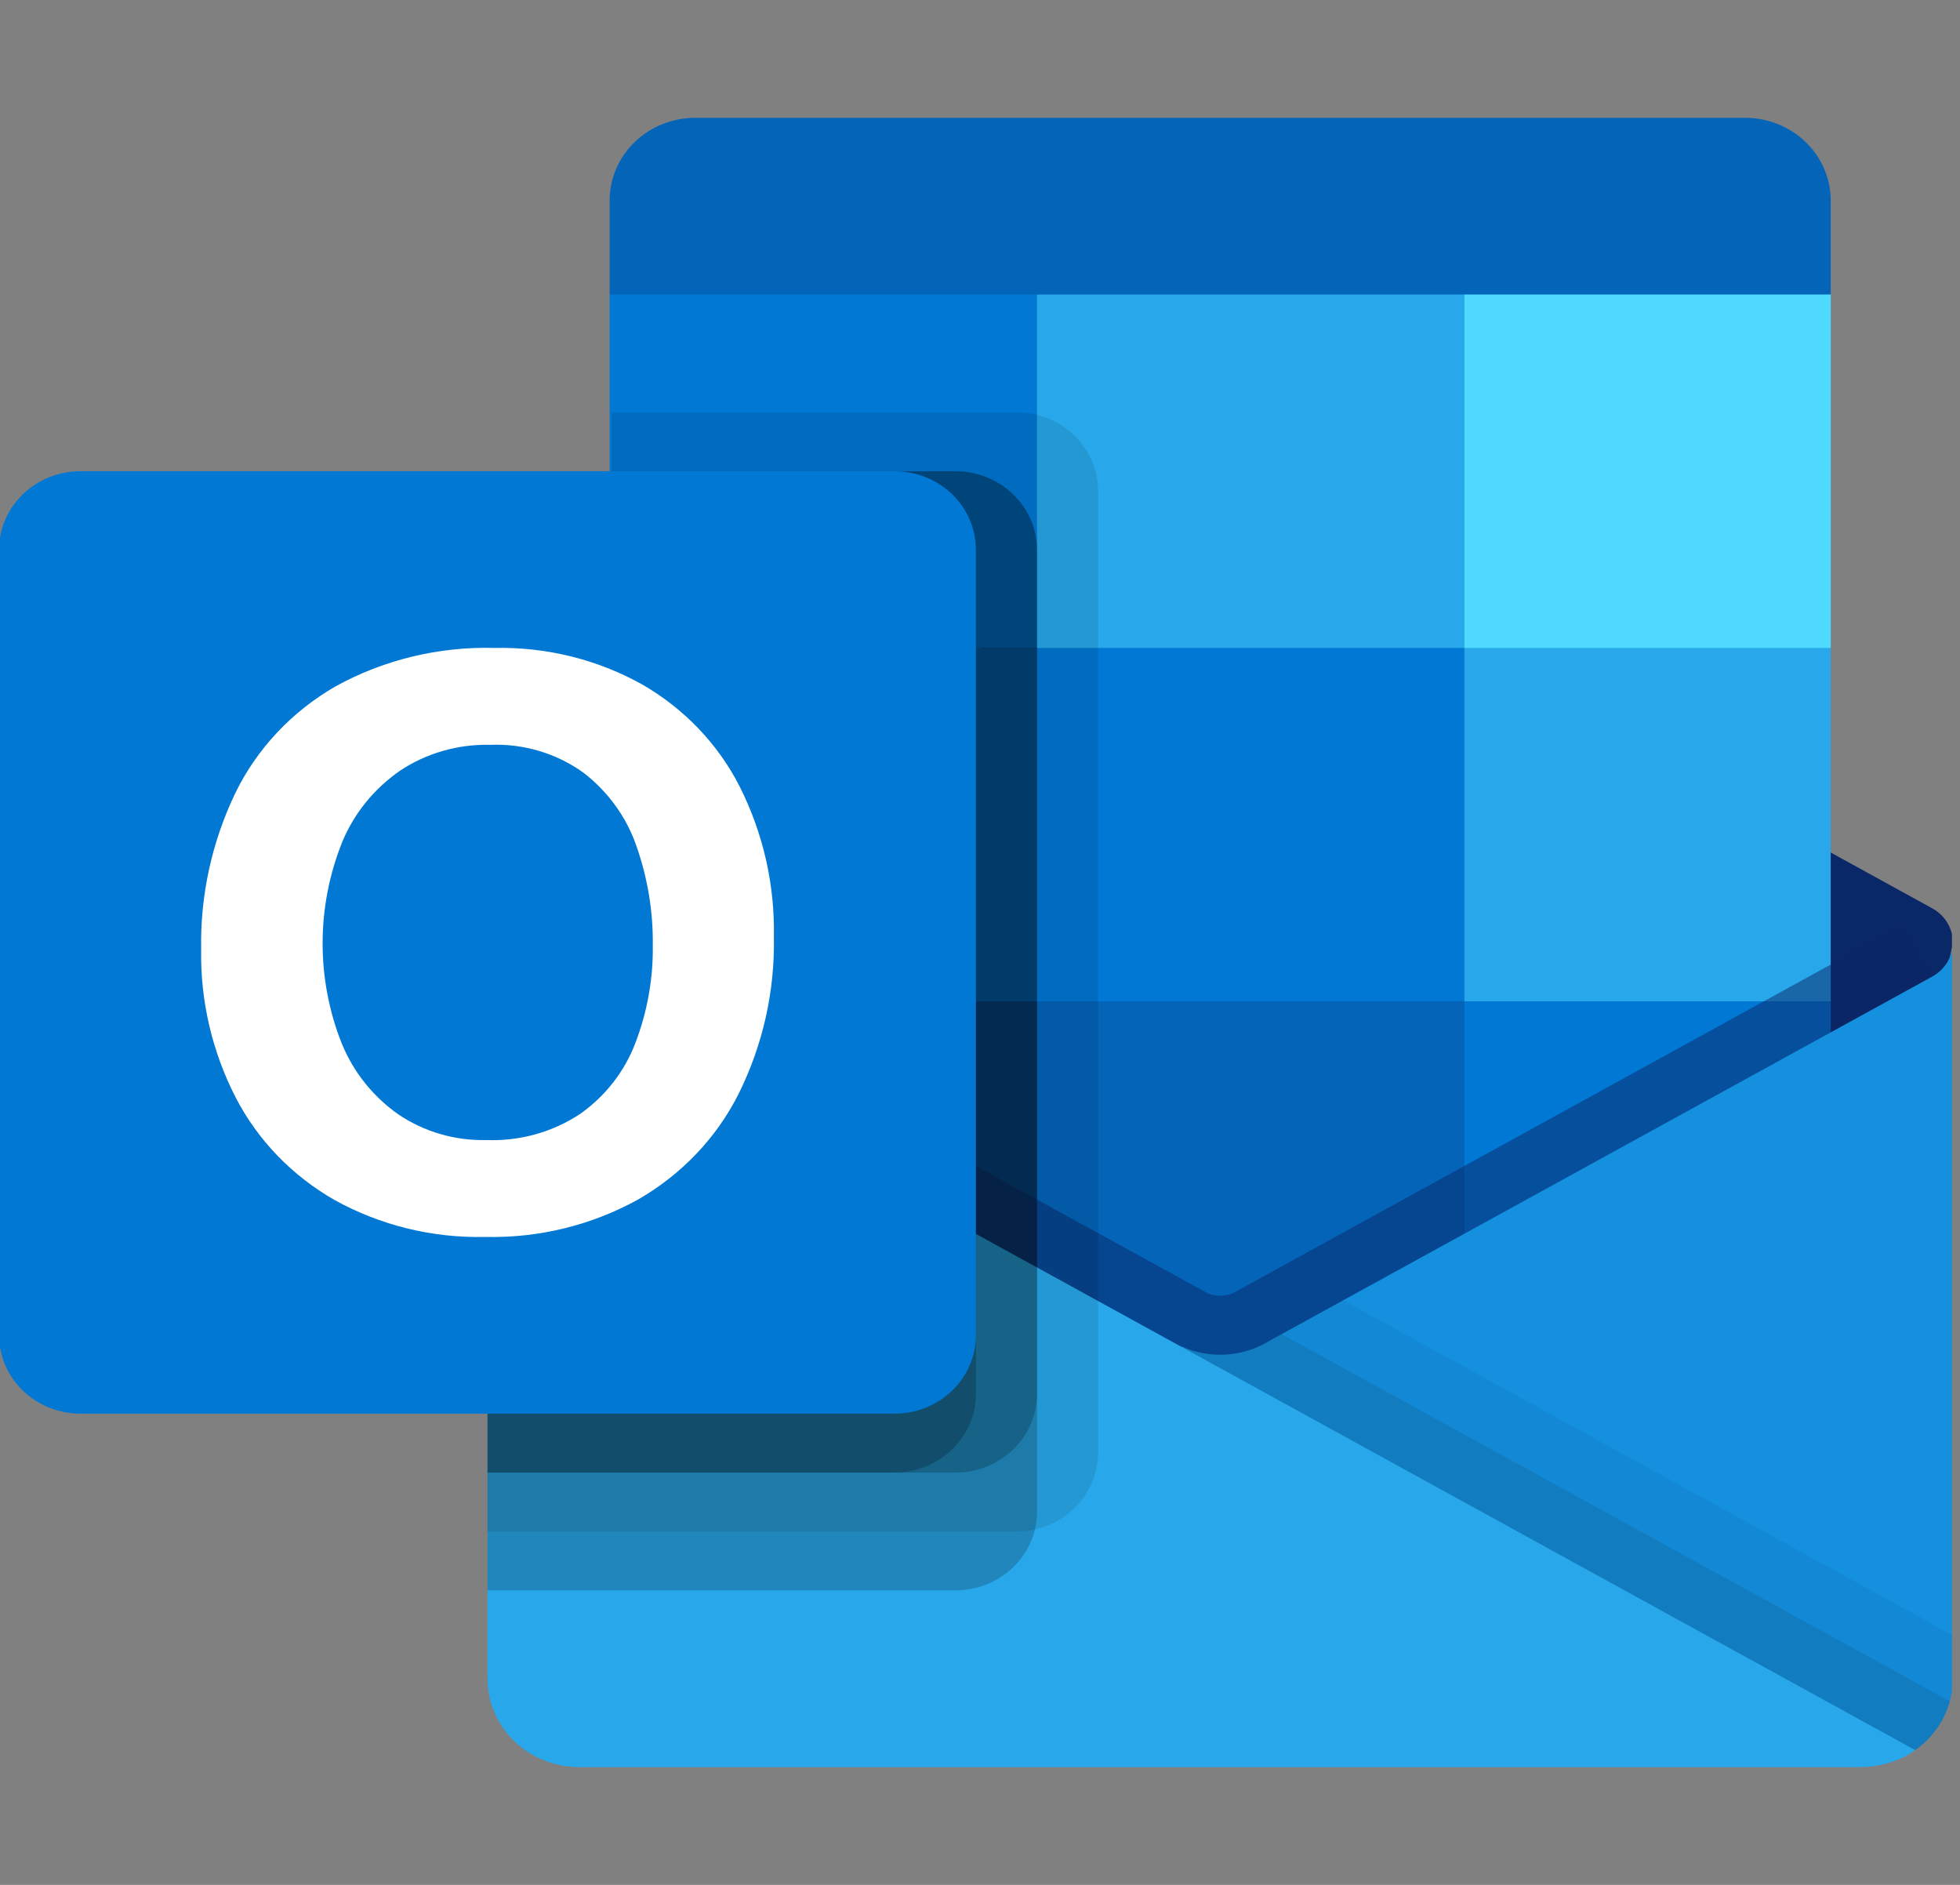 <?xml version="1.0" encoding="UTF-8"?> <svg xmlns="http://www.w3.org/2000/svg" width="52" height="50" viewBox="0 0 52 50" fill="none"><rect x="0" y="0" width="52" height="50" fill="#808080" stroke="none"/><g clip-path="url(#clip0_2042_57382)"><path d="M46.296 3.125H18.448C17.845 3.125 17.266 3.356 16.84 3.767C16.413 4.179 16.174 4.737 16.174 5.319V7.812L31.87 12.5L48.57 7.812V5.319C48.57 4.737 48.331 4.179 47.904 3.767C47.477 3.356 46.899 3.125 46.296 3.125Z" fill="#0364B8"></path><path d="M51.243 27.195C51.481 26.476 51.67 25.743 51.81 25C51.81 24.817 51.76 24.638 51.666 24.48C51.571 24.322 51.435 24.191 51.271 24.1L51.25 24.087L51.243 24.084L33.688 14.437C33.612 14.39 33.534 14.347 33.453 14.308C33.117 14.147 32.747 14.063 32.372 14.063C31.998 14.063 31.628 14.147 31.292 14.308C31.211 14.346 31.133 14.389 31.057 14.436L13.501 24.086L13.495 24.089L13.476 24.1C13.311 24.191 13.175 24.322 13.08 24.48C12.985 24.638 12.935 24.817 12.934 25C13.075 25.742 13.264 26.476 13.501 27.195L32.117 40.328L51.243 27.195Z" fill="#0A2767"></path><path d="M38.851 7.812H27.512L24.238 12.5L27.512 17.188L38.851 26.562H48.57V17.188L38.851 7.812Z" fill="#28A8EA"></path><path d="M16.174 7.812H27.512V17.188H16.174V7.812Z" fill="#0078D4"></path><path d="M38.852 7.812H48.571V17.188H38.852V7.812Z" fill="#50D9FF"></path><path d="M38.851 26.562L27.512 17.188H16.174V26.562L27.512 35.938L45.058 38.7L38.851 26.562Z" fill="#0364B8"></path><path d="M27.512 17.188H38.851V26.562H27.512V17.188Z" fill="#0078D4"></path><path d="M16.174 26.562H27.512V35.937H16.174V26.562Z" fill="#064A8C"></path><path d="M38.852 26.562H48.571V35.937H38.852V26.562Z" fill="#0078D4"></path><path opacity="0.5" d="M32.68 39.403L13.577 25.966L14.379 24.606C14.379 24.606 31.784 34.169 32.05 34.312C32.158 34.354 32.275 34.374 32.392 34.371C32.509 34.368 32.624 34.342 32.73 34.294L50.439 24.559L51.243 25.917L32.68 39.403Z" fill="#0A2767"></path><path d="M51.27 25.902L51.248 25.914L51.243 25.917L33.687 35.564C33.338 35.781 32.938 35.908 32.524 35.933C32.11 35.958 31.696 35.88 31.322 35.706L37.435 43.614L50.806 46.422V46.428C51.117 46.211 51.37 45.926 51.544 45.596C51.719 45.267 51.81 44.901 51.81 44.531V25C51.81 25.183 51.76 25.362 51.665 25.52C51.571 25.679 51.434 25.81 51.27 25.902Z" fill="#1490DF"></path><path opacity="0.05" d="M51.81 44.531V43.378L35.639 34.491L33.687 35.564C33.338 35.781 32.938 35.908 32.524 35.933C32.11 35.958 31.696 35.88 31.322 35.706L37.435 43.614L50.806 46.422V46.428C51.117 46.211 51.37 45.926 51.544 45.596C51.719 45.267 51.81 44.901 51.81 44.531Z" fill="black"></path><path opacity="0.1" d="M51.729 45.13L34.003 35.391L33.687 35.562C33.339 35.779 32.938 35.907 32.524 35.932C32.11 35.957 31.696 35.879 31.322 35.706L37.435 43.614L50.805 46.422V46.428C51.259 46.111 51.585 45.653 51.729 45.131V45.13Z" fill="black"></path><path d="M13.501 25.922V25.906H13.485L13.437 25.875C13.282 25.783 13.154 25.655 13.066 25.501C12.978 25.348 12.933 25.175 12.934 25V44.531C12.934 44.839 12.997 45.144 13.119 45.429C13.241 45.713 13.419 45.972 13.645 46.189C13.871 46.407 14.139 46.58 14.434 46.697C14.729 46.815 15.045 46.875 15.364 46.875H49.381C49.583 46.873 49.785 46.847 49.98 46.797C50.082 46.78 50.18 46.748 50.272 46.703C50.306 46.7 50.339 46.689 50.369 46.672C50.502 46.62 50.627 46.551 50.742 46.469C50.774 46.453 50.79 46.453 50.806 46.422L13.501 25.922Z" fill="#28A8EA"></path><path opacity="0.1" d="M29.133 38.542V13.02C29.131 12.468 28.903 11.94 28.498 11.549C28.094 11.159 27.546 10.939 26.974 10.938H16.223V22.587L13.501 24.084L13.493 24.087L13.474 24.098C13.31 24.19 13.174 24.321 13.079 24.48C12.984 24.638 12.934 24.817 12.934 25V25.008V25V40.625H26.974C27.546 40.623 28.094 40.403 28.498 40.013C28.903 39.623 29.131 39.094 29.133 38.542Z" fill="black"></path><path opacity="0.2" d="M27.513 40.105V14.583C27.511 14.031 27.283 13.502 26.879 13.112C26.474 12.722 25.926 12.502 25.354 12.5H16.223V22.587L13.501 24.084L13.493 24.087L13.474 24.098C13.31 24.19 13.174 24.321 13.079 24.479C12.984 24.638 12.934 24.817 12.934 25V25.008V25V42.187H25.354C25.926 42.186 26.474 41.966 26.879 41.575C27.283 41.185 27.511 40.657 27.513 40.105Z" fill="black"></path><path opacity="0.2" d="M27.513 36.98V14.583C27.511 14.031 27.283 13.502 26.879 13.112C26.474 12.722 25.926 12.502 25.354 12.5H16.223V22.587L13.501 24.084L13.493 24.087L13.474 24.098C13.31 24.19 13.174 24.321 13.079 24.479C12.984 24.638 12.934 24.817 12.934 25V25.008V25V39.062H25.354C25.926 39.061 26.474 38.841 26.879 38.45C27.283 38.06 27.511 37.532 27.513 36.98Z" fill="black"></path><path opacity="0.2" d="M25.893 36.98V14.583C25.891 14.031 25.663 13.502 25.259 13.112C24.854 12.722 24.306 12.502 23.734 12.5H16.223V22.587L13.501 24.084L13.493 24.087L13.474 24.098C13.31 24.19 13.174 24.321 13.079 24.479C12.984 24.638 12.934 24.817 12.934 25V25.008V25V39.062H23.734C24.306 39.061 24.854 38.841 25.259 38.45C25.663 38.06 25.891 37.532 25.893 36.98Z" fill="black"></path><path d="M2.134 12.5H23.733C24.306 12.5 24.855 12.719 25.26 13.11C25.665 13.501 25.892 14.03 25.892 14.583V35.417C25.892 35.969 25.665 36.499 25.26 36.89C24.855 37.28 24.306 37.5 23.733 37.5H2.134C1.562 37.5 1.012 37.28 0.608 36.89C0.203 36.499 -0.025 35.969 -0.025 35.417L-0.025 14.583C-0.025 14.03 0.203 13.501 0.608 13.11C1.012 12.719 1.562 12.5 2.134 12.5Z" fill="#0078D4"></path><path d="M6.24 21.044C6.813 19.864 7.74 18.877 8.899 18.209C10.184 17.5 11.647 17.146 13.127 17.188C14.497 17.159 15.85 17.494 17.036 18.156C18.152 18.798 19.052 19.739 19.624 20.864C20.248 22.105 20.559 23.47 20.531 24.849C20.561 26.288 20.241 27.715 19.597 29.014C19.012 30.18 18.085 31.154 16.932 31.817C15.699 32.501 14.296 32.845 12.874 32.812C11.474 32.845 10.091 32.506 8.877 31.833C7.751 31.19 6.841 30.248 6.256 29.12C5.628 27.898 5.313 26.548 5.337 25.184C5.31 23.756 5.619 22.341 6.24 21.044ZM9.074 27.697C9.38 28.442 9.898 29.089 10.569 29.562C11.253 30.024 12.072 30.262 12.907 30.242C13.796 30.276 14.672 30.029 15.403 29.541C16.067 29.068 16.572 28.418 16.856 27.67C17.175 26.838 17.332 25.956 17.319 25.069C17.329 24.173 17.181 23.282 16.882 22.434C16.618 21.672 16.131 20.999 15.479 20.497C14.767 19.984 13.894 19.723 13.006 19.758C12.153 19.737 11.316 19.977 10.613 20.444C9.929 20.918 9.399 21.57 9.084 22.323C8.388 24.052 8.384 25.968 9.073 27.698L9.074 27.697Z" fill="white"></path></g><defs><clipPath id="clip0_2042_57382"><rect width="51.786" height="50" fill="white"></rect></clipPath></defs></svg> 